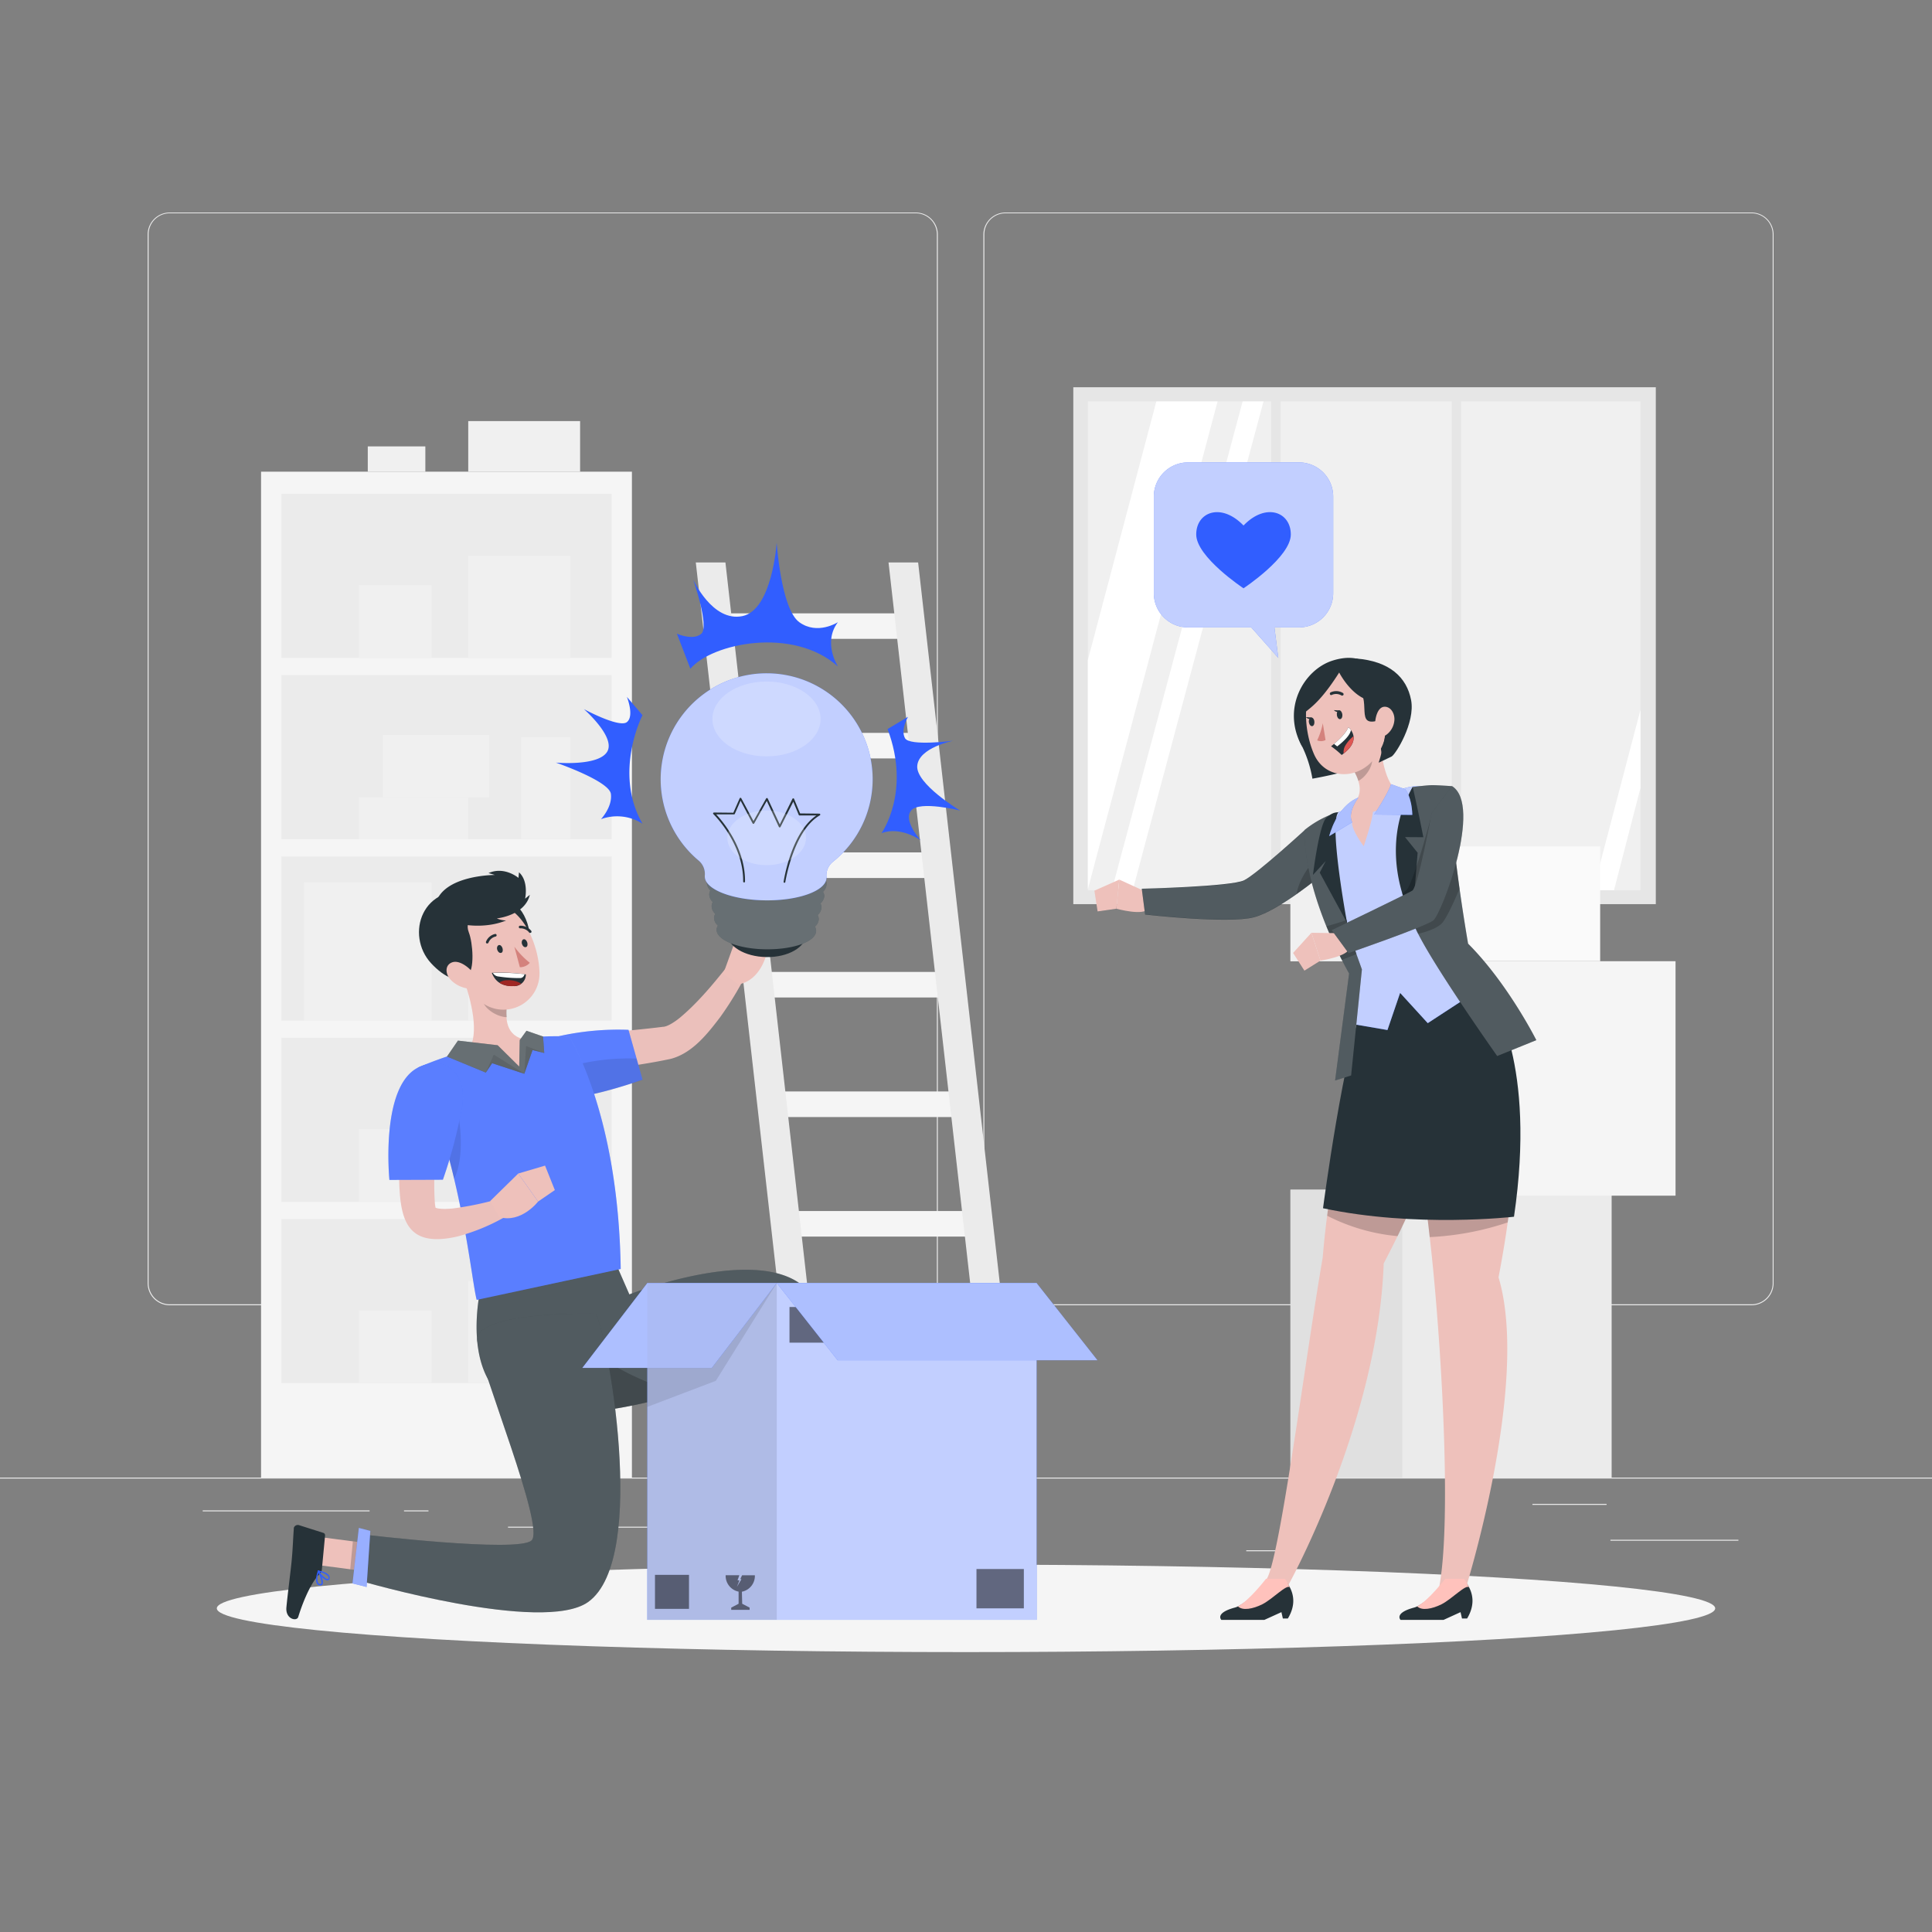 <svg xmlns="http://www.w3.org/2000/svg" viewBox="0 0 500 500"><rect x="0" y="0" width="500" height="500" fill="#808080" stroke="none"/><g id="freepik--background-complete--inject-40"><rect y="382.4" width="500" height="0.25" style="fill:#ebebeb"></rect><rect x="416.78" y="398.49" width="33.12" height="0.25" style="fill:#ebebeb"></rect><rect x="322.53" y="401.21" width="8.69" height="0.25" style="fill:#ebebeb"></rect><rect x="396.59" y="389.21" width="19.19" height="0.25" style="fill:#ebebeb"></rect><rect x="52.46" y="390.89" width="43.19" height="0.25" style="fill:#ebebeb"></rect><rect x="104.56" y="390.89" width="6.33" height="0.25" style="fill:#ebebeb"></rect><rect x="131.47" y="395.11" width="93.68" height="0.25" style="fill:#ebebeb"></rect><path d="M237,337.8H43.91a5.71,5.71,0,0,1-5.7-5.71V60.66A5.71,5.71,0,0,1,43.91,55H237a5.71,5.71,0,0,1,5.71,5.71V332.09A5.71,5.71,0,0,1,237,337.8ZM43.91,55.2a5.46,5.46,0,0,0-5.45,5.46V332.09a5.46,5.46,0,0,0,5.45,5.46H237a5.47,5.47,0,0,0,5.46-5.46V60.66A5.47,5.47,0,0,0,237,55.2Z" style="fill:#ebebeb"></path><path d="M453.31,337.8H260.21a5.72,5.72,0,0,1-5.71-5.71V60.66A5.72,5.72,0,0,1,260.21,55h193.1A5.71,5.71,0,0,1,459,60.66V332.09A5.71,5.71,0,0,1,453.31,337.8ZM260.21,55.2a5.47,5.47,0,0,0-5.46,5.46V332.09a5.47,5.47,0,0,0,5.46,5.46h193.1a5.47,5.47,0,0,0,5.46-5.46V60.66a5.47,5.47,0,0,0-5.46-5.46Z" style="fill:#ebebeb"></path><rect x="277.77" y="100.22" width="150.75" height="133.77" style="fill:#e6e6e6"></rect><rect x="281.54" y="103.89" width="143.01" height="126.51" style="fill:#f0f0f0"></rect><polygon points="315.11 103.89 281.54 230.12 281.54 170.8 299.26 103.89 315.11 103.89" style="fill:#fff"></polygon><polygon points="326.99 103.89 293.14 230.4 287.73 230.4 321.59 103.89 326.99 103.89" style="fill:#fff"></polygon><polygon points="424.55 183.71 424.55 203.93 417.7 230.4 412.3 230.4 424.55 183.71" style="fill:#fff"></polygon><rect x="329.01" y="101.61" width="2.41" height="131.61" style="fill:#e6e6e6"></rect><rect x="375.7" y="101.61" width="2.41" height="131.61" style="fill:#e6e6e6"></rect><rect x="67.57" y="122.07" width="95.98" height="260.37" transform="translate(231.11 504.51) rotate(180)" style="fill:#f5f5f5"></rect><rect x="72.82" y="127.79" width="85.47" height="42.47" transform="translate(231.11 298.05) rotate(180)" style="fill:#ebebeb"></rect><rect x="121.17" y="143.83" width="26.43" height="26.43" transform="translate(268.78 314.09) rotate(180)" style="fill:#f0f0f0"></rect><rect x="92.87" y="151.45" width="18.81" height="18.81" transform="translate(204.55 321.71) rotate(180)" style="fill:#f0f0f0"></rect><rect x="72.82" y="174.72" width="85.47" height="42.47" transform="translate(231.11 391.9) rotate(180)" style="fill:#ebebeb"></rect><rect x="134.88" y="190.76" width="12.72" height="26.43" transform="translate(282.48 407.94) rotate(180)" style="fill:#f0f0f0"></rect><rect x="92.87" y="206.35" width="28.3" height="10.83" transform="translate(214.04 423.54) rotate(180)" style="fill:#f0f0f0"></rect><rect x="99.07" y="190.19" width="27.48" height="16.16" transform="translate(225.62 396.55) rotate(180)" style="fill:#f0f0f0"></rect><rect x="72.82" y="221.64" width="85.47" height="42.47" transform="translate(231.11 485.76) rotate(180)" style="fill:#ebebeb"></rect><rect x="121.17" y="237.68" width="5.38" height="26.43" transform="translate(247.72 501.8) rotate(180)" style="fill:#f0f0f0"></rect><rect x="78.68" y="228.34" width="33" height="35.77" transform="translate(190.36 492.46) rotate(180)" style="fill:#f0f0f0"></rect><rect x="72.82" y="268.57" width="85.47" height="42.47" transform="translate(231.11 579.61) rotate(180)" style="fill:#ebebeb"></rect><rect x="121.17" y="284.61" width="26.43" height="26.43" transform="translate(268.78 595.65) rotate(180)" style="fill:#f0f0f0"></rect><rect x="92.87" y="292.23" width="18.81" height="18.81" transform="translate(204.55 603.27) rotate(180)" style="fill:#f0f0f0"></rect><rect x="72.82" y="315.5" width="85.47" height="42.47" transform="translate(231.11 673.46) rotate(180)" style="fill:#ebebeb"></rect><rect x="121.17" y="331.54" width="26.43" height="26.43" transform="translate(268.78 689.5) rotate(180)" style="fill:#f0f0f0"></rect><rect x="92.87" y="339.15" width="18.81" height="18.81" transform="translate(204.55 697.12) rotate(180)" style="fill:#f0f0f0"></rect><rect x="121.17" y="108.98" width="28.95" height="13.09" transform="translate(271.3 231.05) rotate(180)" style="fill:#f0f0f0"></rect><rect x="95.18" y="115.52" width="14.9" height="6.55" transform="translate(205.26 237.6) rotate(180)" style="fill:#f0f0f0"></rect><polygon points="186.61 165.34 235.56 165.34 234.81 158.73 185.86 158.73 186.61 165.34" style="fill:#f5f5f5"></polygon><polygon points="190.11 196.28 239.06 196.28 238.31 189.66 189.36 189.66 190.11 196.28" style="fill:#f5f5f5"></polygon><polygon points="193.62 227.22 242.57 227.22 241.82 220.6 192.87 220.6 193.62 227.22" style="fill:#f5f5f5"></polygon><polygon points="197.12 258.15 246.07 258.15 245.32 251.53 196.37 251.53 197.12 258.15" style="fill:#f5f5f5"></polygon><polygon points="200.63 289.09 249.58 289.09 248.83 282.47 199.88 282.47 200.63 289.09" style="fill:#f5f5f5"></polygon><polygon points="204.13 320.02 253.08 320.02 252.33 313.41 203.38 313.41 204.13 320.02" style="fill:#f5f5f5"></polygon><polygon points="207.64 350.96 256.59 350.96 255.84 344.35 206.89 344.35 207.64 350.96" style="fill:#f5f5f5"></polygon><polygon points="256.79 382.44 264.45 382.44 237.61 145.56 229.95 145.56 256.79 382.44" style="fill:#ebebeb"></polygon><polygon points="206.91 382.44 214.57 382.44 187.74 145.56 180.07 145.56 206.91 382.44" style="fill:#ebebeb"></polygon><rect x="333.97" y="307.9" width="83.12" height="74.54" style="fill:#ebebeb"></rect><rect x="333.97" y="307.9" width="28.93" height="74.54" style="fill:#e0e0e0"></rect><rect x="350.51" y="248.76" width="83.12" height="60.68" style="fill:#f5f5f5"></rect><rect x="350.51" y="248.76" width="28.93" height="60.68" style="fill:#ebebeb"></rect><rect x="333.97" y="219.05" width="80.15" height="29.7" style="fill:#fafafa"></rect><rect x="333.97" y="219.05" width="27.9" height="29.7" style="fill:#f0f0f0"></rect></g><g id="freepik--Shadow--inject-40"><ellipse id="freepik--path--inject-40" cx="250" cy="416.24" rx="193.89" ry="11.32" style="fill:#f5f5f5"></ellipse></g><g id="freepik--speech-bubble--inject-40"><path d="M307.45,119.67h28.73a8.85,8.85,0,0,1,8.85,8.85v25a8.85,8.85,0,0,1-8.85,8.85h-6.36l1,7.89-7-7.89H307.45a8.84,8.84,0,0,1-8.84-8.85v-25A8.84,8.84,0,0,1,307.45,119.67Z" style="fill:#315EFF"></path><path d="M307.45,119.67h28.73a8.85,8.85,0,0,1,8.85,8.85v25a8.85,8.85,0,0,1-8.85,8.85h-6.36l1,7.89-7-7.89H307.45a8.84,8.84,0,0,1-8.84-8.85v-25A8.84,8.84,0,0,1,307.45,119.67Z" style="fill:#fff;opacity:0.7"></path><path d="M321.82,136c-5.77-6-12.24-3.52-12.24,2.32s12.24,13.93,12.24,13.93,12.24-8.08,12.24-13.93S327.59,130,321.82,136Z" style="fill:#315EFF"></path></g><g id="freepik--character-2--inject-40"><path d="M296.83,230.92l-7.16-3.28-.75,7.53s7.21,2,8.27-.08Z" style="fill:#eec1bb"></path><polygon points="283.23 230.5 284.06 235.87 288.92 235.17 289.67 227.64 283.23 230.5" style="fill:#eec1bb"></polygon><path d="M337.67,214.82s-12.39,11.36-15.7,13S295.49,230,295.49,230l.86,6.68s21.48,2.46,28.15.71c6.52-1.71,17.4-10.82,17.4-10.82Z" style="fill:#263238"></path><path d="M341.9,226.52l-.7.58c-1,.83-3.14,2.49-5.64,4.25-3.51,2.48-7.83,5.14-11.05,6-6.69,1.75-28.16-.71-28.16-.71l-.86-6.68s23.13-.37,26.48-2.09,15.69-13,15.69-13l2.72,7.49.93,2.56Z" style="fill:#fff;opacity:0.2"></path><path d="M341.31,224.88a11.8,11.8,0,0,1-.11,2.22c-1,.83-3.14,2.49-5.64,4.25.62-4,3.79-7.88,4.82-9,.2-.23.32-.35.32-.35A8.59,8.59,0,0,1,341.31,224.88Z" style="opacity:0.2"></path><path d="M381.11,259.38s-.45,7.76-4.24,21.36a215.84,215.84,0,0,1-8.64,24.71c-1.89,4.55-4.06,9.38-6.55,14.46-1.12,2.31-2.32,4.66-3.58,7.07-1.45,41.16-24.55,83-24.55,83-1.28.66-5.75-.06-5.72-1.36,3.42-5.43,10.15-58.17,14.49-83.19.27-3.4.66-7,1.14-10.81,1.27-10.1,3.15-21.08,5-30.74,2.87-15.22,5.6-27.15,5.6-27.15l7.61.74Z" style="fill:#eec1bb"></path><path d="M390.19,316.36h0q-.92,6.64-2.37,14.21c8.25,27.53-8.72,81.26-8.72,81.26-2.87.57-5.41.2-6.7-.77,3.2-16.19.9-58.28-1.59-83.43-.22-2.28-.5-4.79-.8-7.47-.51-4.54-1.12-9.54-1.77-14.71-1.1-8.65-2.33-17.75-3.44-25.82-1.36-9.75-2.54-18-3.15-22.15-.25-1.82-.4-2.85-.4-2.85l23.82,2.58s6.06,6.79,7,28A173.45,173.45,0,0,1,390.19,316.36Z" style="fill:#eec1bb"></path><path d="M390.19,316.36h0a73.86,73.86,0,0,1-20.18,3.8c-.51-4.54-1.12-9.54-1.77-14.71-1.89,4.55-4.06,9.38-6.55,14.46a49.83,49.83,0,0,1-18.22-5.28c1.27-10.1,3.15-21.08,5-30.74a29.82,29.82,0,0,1,8.1-3.27,36,36,0,0,1,8.26-1,63.14,63.14,0,0,1,12.08,1.11A76.15,76.15,0,0,1,392,285.21,173.45,173.45,0,0,1,390.19,316.36Z" style="opacity:0.2"></path><path d="M379.69,418.86h-1.33l-.37-1.64-4.39,2H362.46s-1.77-1.78,3.54-3.19a4.42,4.42,0,0,0,.75-.29c2.82-1.33,6.85-5.81,6.85-5.81h6.11a8.61,8.61,0,0,1,.5.89C380.88,412.14,382,415,379.69,418.86Z" style="fill:#263238"></path><path d="M380.21,410.8h0c-.81-.9-4.48,3.05-7.17,4.4-2.4,1.19-5.1,1.72-6.29.51,2.82-1.33,7.27-7.12,7.27-7.12h4.91S379.92,410.22,380.21,410.8Z" style="fill:#ffc2bc"></path><path d="M333.3,418.86H332l-.37-1.64-4.4,2H316.08s-1.77-1.78,3.53-3.19a4.42,4.42,0,0,0,.75-.29c2.83-1.33,6.85-5.81,6.85-5.81h6.11a6.76,6.76,0,0,1,.5.89C334.49,412.14,335.64,415,333.3,418.86Z" style="fill:#263238"></path><path d="M333.82,410.8h0c-.8-.9-4.47,3.05-7.16,4.4-2.4,1.19-5.1,1.72-6.3.51,2.83-1.33,7.28-7.12,7.28-7.12h4.91S333.54,410.22,333.82,410.8Z" style="fill:#ffc2bc"></path><path d="M353.6,254.63h31.63l.86,4.08s11.62,16.08,5.73,56.18c0,0-25.45,2.94-49.42-2.2,0,0,5.38-41.2,11-54.65Z" style="fill:#263238"></path><path d="M365.36,249.79a.61.61,0,0,1-.61.62.62.62,0,0,1,0-1.24A.61.61,0,0,1,365.36,249.79Z" style="fill:#fff;isolation:isolate;opacity:0.6"></path><path d="M337.11,193.42a31.21,31.21,0,0,1,2.54,8.1s17-2.86,20.05-7.13-.87-22.76-10.24-21.71S331.57,183,337.11,193.42Z" style="fill:#263238"></path><path d="M362.7,204.22s-14.25,13.65-15.2,5.56c0,0-6.24,1.9-9.54,5.68,0,0,.75,10.93,11.76,37.48l-1.59,11.75,10.94,1.88,3.28-9.61,7.15,7.83,16.65-10.87-6.7-9.07s-5.58-24-3.66-36.31C375.79,208.54,372.51,201,362.7,204.22Z" style="fill:#315EFF"></path><path d="M362.7,204.22s-14.25,13.65-15.2,5.56c0,0-6.24,1.9-9.54,5.68,0,0,1.22,11.67,11.76,37.48l-1.59,11.75,10.94,1.88,3.28-9.61,7.15,7.83,16.65-10.87-6.7-9.07s-5.58-24-3.66-36.31C375.79,208.54,372.51,201,362.7,204.22Z" style="fill:#fff;opacity:0.7"></path><path d="M357.08,190c.19,4.68,1.24,13,4.94,15,0,0,4.79,1.86-6.69,5.09-.25,2.67-2.4,8.91-2.4,8.91s-3.24-4.25-3-6.23c-7.52,1.67-1.31-3.56-1.31-3.56,4.53-2.69,3.55-6.3,1.91-9.46Z" style="fill:#eec1bb"></path><path d="M354.42,194l-3.87,5.77a14,14,0,0,1,1,2.31c1.77-.85,3.81-3.7,3.54-5.73A6.81,6.81,0,0,0,354.42,194Z" style="opacity:0.2"></path><path d="M358.05,180.21c.87,7.37,1.4,10.46-1.52,15-4.4,6.9-13.44,6.82-16.45,0-2.71-6.16-3.69-17.17,2.76-21.72A9.51,9.51,0,0,1,358.05,180.21Z" style="fill:#eec1bb"></path><path d="M350.49,177.06c5.39,3.75-.71,11.93,7.08,9.12s1.08-12.94-4.4-14S350.49,177.06,350.49,177.06Z" style="fill:#263238"></path><path d="M347.39,184.83c.1.62-.13,1.19-.52,1.28s-.78-.34-.88-1,.13-1.19.52-1.28S347.29,184.22,347.39,184.83Z" style="fill:#263238"></path><path d="M340.15,186.64c.1.62-.13,1.19-.51,1.28s-.78-.33-.89-.95.14-1.19.52-1.28S340.05,186,340.15,186.64Z" style="fill:#263238"></path><path d="M339.45,185.69l-1.49-.1S338.88,186.58,339.45,185.69Z" style="fill:#263238"></path><path d="M342.34,187.18a18.46,18.46,0,0,1-1.46,4.42,2.5,2.5,0,0,0,2.17-.08Z" style="fill:#d4827d"></path><path d="M347.46,180a.32.32,0,0,1-.27,0,2.67,2.67,0,0,0-2.53-.15.33.33,0,0,1-.46-.16.39.39,0,0,1,.16-.5,3.37,3.37,0,0,1,3.2.16.39.39,0,0,1,.11.51A.43.43,0,0,1,347.46,180Z" style="fill:#263238"></path><path d="M337.49,183.76a.3.3,0,0,1-.26,0,.35.35,0,0,1-.16-.48A3.83,3.83,0,0,1,339.6,181a.34.34,0,0,1,.39.3.39.39,0,0,1-.3.43,3,3,0,0,0-2,1.79A.34.34,0,0,1,337.49,183.76Z" style="fill:#263238"></path><path d="M346.69,183.87l-1.49-.09S346.11,184.76,346.69,183.87Z" style="fill:#263238"></path><path d="M346.58,174.05s3.94,7.77,9.82,7.43-1.62-8.75-1.62-8.75-2.54-4.08-9.9-1.77-13.5,12.45-7.77,22.46a12.46,12.46,0,0,1-.79-6.8C337.07,183.28,339.51,185.19,346.58,174.05Z" style="fill:#263238"></path><path d="M350.89,170.42c8.75.67,13.18,4.88,14.3,10.75s-4,14.05-5.05,14.62l-3.34,1.59s3-9.17,1.2-11.38-2.95-2.13-2.95-2.13Z" style="fill:#263238"></path><path d="M360.83,186.71a5.12,5.12,0,0,1-2.14,3.52c-1.49.94-2.77-.7-2.82-2.72,0-1.82.69-4.51,2.4-4.6S361.13,184.82,360.83,186.71Z" style="fill:#eec1bb"></path><path d="M344.48,193.13a23.7,23.7,0,0,1,2.75,2.26c.17-.12.33-.24.5-.38,2.25-1.73,2.72-3.28,2.56-4.47a3.66,3.66,0,0,0-.67-1.6,3.59,3.59,0,0,0-.67-.73c-.64,1.63-2.61,3.41-3.71,4.31C344.79,192.91,344.48,193.13,344.48,193.13Z" style="fill:#263238"></path><path d="M345.24,192.52l.83.65c2.11-1.64,3.38-3.08,3.55-4.23a3.59,3.59,0,0,0-.67-.73C348.31,189.84,346.34,191.62,345.24,192.52Z" style="fill:#fff"></path><path d="M347.73,195c2.25-1.73,2.72-3.28,2.56-4.47a9.12,9.12,0,0,0-2.12,2.42A3.39,3.39,0,0,0,347.73,195Z" style="fill:#de5753"></path><path d="M397.6,269.19l-10.13,4.11S371.75,251.08,367,241.62c-.33-.64-.6-1.22-.81-1.73a25.13,25.13,0,0,1-.86-2.51h0a54,54,0,0,1-1.38-7c-1.29-9.64-1-22,1.65-26.7,0,0,3.61-.46,4.95-.48s5.23.26,5.23.26c-.4,2.54-.22,7,.23,12.06.42,4.65,1.07,9.82,1.72,14.48,1.1,7.84,2.21,14.22,2.21,14.22C390.23,254.51,397.6,269.19,397.6,269.19Z" style="fill:#263238"></path><path d="M397.6,269.19l-10.13,4.11S371.75,251.08,367,241.62c-.33-.64-.6-1.22-.81-1.73a25.13,25.13,0,0,1-.86-2.51h0a54,54,0,0,1-1.38-7c-1.29-9.64-1-22,1.65-26.7,0,0,3.61-.46,4.95-.48s5.23.26,5.23.26c-.4,2.54-.22,7,.23,12.06.42,4.65,1.07,9.82,1.72,14.48,1.1,7.84,2.21,14.22,2.21,14.22C390.23,254.51,397.6,269.19,397.6,269.19Z" style="fill:#fff;opacity:0.2"></path><path d="M363.62,216.64l3.26,4.05-.29,3.64-1.08,13.38-.18-.33h0a35.77,35.77,0,0,1-2.46-6.29c-1.92-6.51-3.24-17,2.73-27.42,0,0,1,4.1,2.76,13Z" style="fill:#263238"></path><path d="M377.73,230c-1.58,3.73-3.49,7.86-4.62,9-1.42,1.38-4.28,2.25-6.11,2.68-.33-.64-.6-1.22-.81-1.73a25.13,25.13,0,0,1-.86-2.51h0a35.77,35.77,0,0,1-2.46-6.29l1-.69,0,0c.65-.5,1.63-3,2.64-6C368.37,219,370.2,212,370.2,212A9.91,9.91,0,0,1,376,215.5C376.43,220.15,377.08,225.32,377.73,230Z" style="opacity:0.2"></path><path d="M352.46,250.89l-2.79,27.44-4.15,1.3,3.63-27.7s-.76-1.3-1.89-3.52-2.54-5.16-4-8.7c-2.88-7.1-5.72-16.31-5.67-24.88a26.31,26.31,0,0,1,6.5-3.87l0,0c.44-.18.9-.34,1.36-.49,0,0-2,8.87,3,27.67.06.23.12.48.19.72l0,.1c.68,2.48,1.47,5.13,2.41,8Q351.73,248.83,352.46,250.89Z" style="fill:#263238"></path><path d="M352.46,250.89l-2.79,27.44-4.15,1.3,3.63-27.7s-.76-1.3-1.89-3.52-2.54-5.16-4-8.7c-2.88-7.1-5.72-16.31-5.67-24.88a26.31,26.31,0,0,1,6.5-3.87l0,0c.44-.18.9-.34,1.36-.49,0,0-2,8.87,3,27.67.06.23.12.48.19.72l0,.1c.68,2.48,1.47,5.13,2.41,8Q351.73,248.83,352.46,250.89Z" style="fill:#fff;opacity:0.2"></path><path d="M348.67,238.94l-.41-.75-6.71-12.35,1.54-3-3.3,3.59s1.63-13.29,3.55-14.87a7.74,7.74,0,0,1,.77-.56l0,0a3.4,3.4,0,0,1,2.27-.77c-2.3,2.4,1.31,23.44,2.12,27.93.06.35.11.6.13.74Z" style="fill:#263238"></path><path d="M351.08,246.9c-1,.43-2.49,1-3.82,1.51-1.1-2.15-2.54-5.16-4-8.7,1.26-.33,3-.83,5-1.52l.2-.07.06,0c.06.35.11.6.13.74l0,.1C349.35,241.42,350.14,244.07,351.08,246.9Z" style="opacity:0.2"></path><path d="M351.56,206.4s-2.94,3.8-1.62,6.4L344,216.39S345.78,208.72,351.56,206.4Z" style="fill:#315EFF"></path><path d="M365.51,210.9l-9.87-.1s3.54-5.31,4.37-7.85l3.66,1.3h0C363.8,204.4,365.36,206.3,365.51,210.9Z" style="fill:#315EFF"></path><path d="M351.56,206.4s-2.94,3.8-1.62,6.4L344,216.39S345.78,208.72,351.56,206.4Z" style="fill:#fff;opacity:0.6"></path><path d="M365.51,210.9l-9.87-.1s3.54-5.31,4.37-7.85l3.66,1.3h0C363.8,204.4,365.36,206.3,365.51,210.9Z" style="fill:#fff;opacity:0.6"></path><path d="M347.27,241.52l-7.87-.12,2.34,7.2s7.4-1.07,7.53-3.41Z" style="fill:#eec1bb"></path><polygon points="334.65 246.62 337.58 251.2 341.74 248.6 339.39 241.4 334.65 246.62" style="fill:#eec1bb"></polygon><path d="M375.78,203.44c8,5-2.71,33.19-4.85,34.79S349,246.67,349,246.67l-4.36-5.95s19.4-9.33,20.86-10.22,5-20.05,5-20.05Z" style="fill:#263238"></path><path d="M375.78,203.44c8,5-2.71,33.19-4.85,34.79S349,246.67,349,246.67l-4.36-5.95s19.4-9.33,20.86-10.22,5-20.05,5-20.05Z" style="fill:#fff;opacity:0.2"></path></g><g id="freepik--character-1--inject-40"><polygon points="171.61 412.61 179.49 414.27 187.91 400.43 180.03 398.76 171.61 412.61" style="fill:#eec1bb"></polygon><path d="M181.08,410.94h-8.82a.63.63,0,0,0-.62.5l-1.43,6.46a1.07,1.07,0,0,0,.82,1.27l.24,0c2.85-.05,4.93-.23,8.52-.23,2.21,0,8.87.23,11.91.23s3.45-3,2.2-3.28c-5.6-1.22-9.81-2.91-11.6-4.52A1.72,1.72,0,0,0,181.08,410.94Z" style="fill:#263238"></path><path d="M181.58,411.94a.16.16,0,0,1-.13-.14.16.16,0,0,1,.08-.17c.26-.17,2.61-1.61,3.41-1.19a.52.52,0,0,1,.3.48,1,1,0,0,1-.36.92,2.17,2.17,0,0,1-1.4.37A8.71,8.71,0,0,1,181.58,411.94Zm.5-.24a3.52,3.52,0,0,0,2.59-.13.71.71,0,0,0,.23-.62c0-.13-.07-.2-.11-.2a.45.45,0,0,0-.23,0A7.21,7.21,0,0,0,182.08,411.7Z" style="fill:#315EFF"></path><path d="M181.53,412a.18.18,0,0,1-.08-.16c0-.1.19-2.19,1-2.87a.88.88,0,0,1,.73-.22.57.57,0,0,1,.55.45c.15.77-1.3,2.37-2,2.77h-.08A.17.17,0,0,1,181.53,412Zm1.17-2.83a4.13,4.13,0,0,0-.86,2.28c.75-.57,1.67-1.78,1.58-2.25,0,0,0-.17-.25-.17h-.08A.58.58,0,0,0,182.7,409.15Z" style="fill:#315EFF"></path><polygon points="180.03 398.76 187.91 400.43 183.56 407.57 175.68 405.9 180.03 398.76" style="isolation:isolate;opacity:0.2"></polygon><path d="M145.56,365.71c.43,0,5.22,0,5.67-.08a128.93,128.93,0,0,0,25.45-5.23c7.43-2.24,12.57-4.32,12.57-4.32C191,365.93,175,403.71,175,403.71l13.05.81s36.49-53.83,20.94-70.61c-11.61-12.52-46.11,1.08-46.11,1.08l-3.23-7.38-34.88,4S115.2,367.33,145.56,365.71Z" style="fill:#263238"></path><path d="M145.56,365.71c.43,0,5.22,0,5.67-.08a128.93,128.93,0,0,0,25.45-5.23c7.43-2.24,12.57-4.32,12.57-4.32C191,365.93,175,403.71,175,403.71l13.05.81s36.49-53.83,20.94-70.61c-11.61-12.52-46.11,1.08-46.11,1.08l-3.23-7.38-34.88,4S115.2,367.33,145.56,365.71Z" style="fill:#fff;isolation:isolate;opacity:0.2"></path><polygon points="187.4 406.06 174.39 403.98 175.64 400.44 189.79 403.39 187.4 406.06" style="fill:#315EFF"></polygon><path d="M149.92,365.71l1.31-.08a128.93,128.93,0,0,0,25.45-5.23C164.05,358.08,152,349,152,349Z" style="isolation:isolate;opacity:0.2"></path><polygon points="83.24 397.85 82.56 405.07 99.25 407.25 99.93 400.01 83.24 397.85" style="fill:#eec1bb"></polygon><path d="M83.3,406.16l.83-8.79a.65.65,0,0,0-.44-.66l-6.3-2a1.08,1.08,0,0,0-1.35.7,2.23,2.23,0,0,0,0,.23c-.22,2.85-.24,4.94-.58,8.5-.21,2.2-1.06,8.81-1.34,11.85s2.67,3.71,3.06,2.49C78.88,413,81,409,82.73,407.33A1.79,1.79,0,0,0,83.3,406.16Z" style="fill:#263238"></path><path d="M82.25,406.56a.18.18,0,0,1,.16-.12.18.18,0,0,1,.16.1c.14.27,1.36,2.75.87,3.51a.55.55,0,0,1-.51.25,1.05,1.05,0,0,1-.89-.45,2.19,2.19,0,0,1-.23-1.42A9.09,9.09,0,0,1,82.25,406.56Zm.2.52a3.49,3.49,0,0,0-.12,2.58.7.7,0,0,0,.6.29c.13,0,.2,0,.21-.09a.52.52,0,0,0,.07-.22A7.21,7.21,0,0,0,82.45,407.08Z" style="fill:#315EFF"></path><path d="M82.22,406.51a.17.17,0,0,1,.16-.07c.1,0,2.17.39,2.77,1.29a1,1,0,0,1,.15.75.56.56,0,0,1-.5.51c-.78.07-2.23-1.52-2.57-2.3v-.09A.15.15,0,0,1,82.22,406.51Zm2.71,1.42a4.15,4.15,0,0,0-2.19-1.07c.49.8,1.61,1.83,2.09,1.79,0,0,.18,0,.2-.24v-.08A.64.64,0,0,0,84.93,407.93Z" style="fill:#315EFF"></path><polygon points="99.92 400.01 99.24 407.25 90.64 406.12 91.32 398.88 99.92 400.01" style="isolation:isolate;opacity:0.2"></polygon><path d="M154.19,340c2.65,3.93,13.94,63.3-2,74.61-11.72,8.31-58.81-5.46-58.81-5.46l.82-12s39.64,4.75,43.34,1.54-13.09-43.81-14-51.67S154.19,340,154.19,340Z" style="fill:#263238"></path><polygon points="187.4 406.06 174.39 403.98 175.64 400.44 189.79 403.39 187.4 406.06" style="fill:#fff;opacity:0.5"></polygon><path d="M154.19,340c2.65,3.93,13.94,63.3-2,74.61-11.72,8.31-58.81-5.46-58.81-5.46l.82-12s39.64,4.75,43.34,1.54-13.09-43.81-14-51.67S154.19,340,154.19,340Z" style="fill:#fff;isolation:isolate;opacity:0.2"></path><polygon points="95.84 396.2 94.87 410.71 91.23 409.79 92.87 395.42 95.84 396.2" style="fill:#315EFF"></polygon><polygon points="95.84 396.2 94.87 410.71 91.23 409.79 92.87 395.42 95.84 396.2" style="fill:#fff;opacity:0.5"></polygon><path d="M142.44,268.8c4.86-.56,9.76-1,14.63-1.52s9.78-.94,14.48-1.54c1,0,2.74-1,4.41-2.36,5.33-4.45,9.83-10.2,14.19-15.72l4,2.39a84.71,84.71,0,0,1-7.75,13.16c-3.28,4.31-7.22,9.37-12.84,10.83-5.16,1.1-10.25,1.84-15.43,2.52-4.92.66-9.83,1.23-14.78,1.65l-.93-9.41Z" style="fill:#ebc0bb"></path><path d="M139.59,283.41c5.76,3.63,26.69-4,26.69-4l-3.63-12.89a70.64,70.64,0,0,0-18.11,1.67C135.54,270.5,133.18,279.37,139.59,283.41Z" style="fill:#315EFF"></path><path d="M139.59,283.41c5.76,3.63,26.69-4,26.69-4l-3.63-12.89a70.64,70.64,0,0,0-18.11,1.67C135.54,270.5,133.18,279.37,139.59,283.41Z" style="fill:#fff;opacity:0.2"></path><path d="M140.32,283.79c-.67-3,1.11-5.83,6.94-7.73a56.34,56.34,0,0,1,17.48-2.1l1.54,5.49S146.88,286.57,140.32,283.79Z" style="opacity:0.1"></path><path d="M187.19,252l3.45-9.57,7.77,4.32s-1.47,7-7.31,8Z" style="fill:#eec1bb"></path><polygon points="196 237.56 201.03 242.17 198.41 246.74 190.64 242.42 196 237.56" style="fill:#eec1bb"></polygon><path d="M147.27,268.26s12.75,19.28,13.37,60.15l-37.27,8c-1.49-5.67-3.9-34.35-15.21-60.12A98.55,98.55,0,0,1,120.3,272a140.92,140.92,0,0,1,15.84-3.41A71.9,71.9,0,0,1,147.27,268.26Z" style="fill:#315EFF"></path><path d="M160.64,328.41l-37.27,8c-.93-3.55-2.23-16.12-5.84-31.36-1-4.06-2.09-8.33-3.43-12.65a154.13,154.13,0,0,0-5.94-16.11A98.78,98.78,0,0,1,120.29,272a139.35,139.35,0,0,1,15.85-3.41,72,72,0,0,1,11.14-.37S160,287.54,160.64,328.41Z" style="fill:#fff;opacity:0.2"></path><path d="M120,253.44c1.81,5,4.27,14.29,1.2,18.28,5.26,1.34,9,2.2,13.81,5.32,1-3.39,2.21-7.79,2.21-7.79-6-.48-6.47-4.77-6.09-8.93Z" style="fill:#eec1bb"></path><path d="M124.58,256.25l6.58,4.07a16.81,16.81,0,0,0,0,2.92c-2.24,0-5.63-1.93-6.22-4.19A8,8,0,0,1,124.58,256.25Z" style="opacity:0.2"></path><polygon points="115.67 273.44 118.51 269.31 128.79 270.51 134.37 276.03 134.51 269.18 136.25 266.76 140.54 268.25 140.85 272.51 137.82 271.76 135.69 277.89 127.36 275.16 125.72 277.59 115.67 273.44" style="fill:#263238"></polygon><polygon points="115.67 273.44 118.51 269.31 128.79 270.51 134.37 276.03 134.51 269.18 136.25 266.76 140.54 268.25 140.85 272.51 137.82 271.76 135.69 277.89 127.36 275.16 125.72 277.59 115.67 273.44" style="fill:#fff;opacity:0.3"></polygon><polygon points="135.69 277.89 136.15 270.71 140.85 272.51 137.82 271.76 135.69 277.89" style="opacity:0.1"></polygon><polygon points="135.69 277.89 127.79 272.93 125.72 277.59 127.36 275.16 135.69 277.89" style="opacity:0.1"></polygon><path d="M117.53,305.06c-1-4.06-2.09-8.33-3.43-12.65a7.92,7.92,0,0,1,4.64-3.18S120.5,299.11,117.53,305.06Z" style="opacity:0.1"></path><path d="M114.1,284.16c-.83,9-2.22,18.45-1.53,27.49.06.41.14.88.19,1.1a1.13,1.13,0,0,0-.29-.3c-.12-.08-.16,0,0,0,1,.55,3.23.44,4.67.31a81.78,81.78,0,0,0,12.62-2.67l1.92,4.27A51.58,51.58,0,0,1,118.4,320c-13.64,3.13-15-4.81-15.12-16.2A149.06,149.06,0,0,1,104.73,283l9.37,1.21Z" style="fill:#ebc0bb"></path><path d="M108.16,276.3c-9.8,5-7.38,29.06-7.38,29.06l13.84-.05a124.39,124.39,0,0,0,5-19C121,277.15,114.67,273,108.16,276.3Z" style="fill:#315EFF"></path><path d="M108.16,276.3c-9.8,5-7.38,29.06-7.38,29.06l13.84-.05a124.39,124.39,0,0,0,5-19C121,277.15,114.67,273,108.16,276.3Z" style="fill:#fff;opacity:0.2"></path><path d="M126.86,310.83l7.26-7.12,5.13,7.26s-4.37,5.69-10.06,4Z" style="fill:#eec1bb"></path><polygon points="141.06 301.66 143.59 307.99 139.25 310.97 134.12 303.71 141.06 301.66" style="fill:#eec1bb"></polygon><path d="M132.52,233.72c3.71,1.21,6.79,10.94,2.53,13.58S125.49,231.44,132.52,233.72Z" style="fill:#263238"></path><path d="M117.6,246.28c2.29,6.8,3.28,10.89,7.75,13.61a9.33,9.33,0,0,0,14.26-8.34c-.18-6.55-3.9-16.57-11.45-17.73A9.44,9.44,0,0,0,117.6,246.28Z" style="fill:#eec1bb"></path><path d="M124.24,237l-1.13-6c-14-2.85-18.31,11-11.52,18.31,3.56,3.83,7.25,5.28,9.35,3.13,2-1.27,1.42-8.5.41-11.08C119.83,237.43,124.24,237,124.24,237Z" style="fill:#263238"></path><path d="M116.8,253.73a7.66,7.66,0,0,0,4.72,2.14c2.24.13,2.5-2,1.17-3.8-1.2-1.66-3.82-3.73-5.72-3S115.18,252.18,116.8,253.73Z" style="fill:#eec1bb"></path><path d="M128.67,245.75c.15.56.58.95,1,.86s.54-.61.39-1.17-.57-.95-.94-.86S128.52,245.19,128.67,245.75Z" style="fill:#263238"></path><path d="M135.07,244.26c.16.56.58.94,1,.86s.55-.62.39-1.18-.57-.94-.94-.86S134.92,243.69,135.07,244.26Z" style="fill:#263238"></path><path d="M133.11,245a21.81,21.81,0,0,0,4,4.17,3.29,3.29,0,0,1-2.57,1.14Z" style="fill:#d4827d"></path><path d="M126.14,244.16a.32.32,0,0,1-.17,0,.35.35,0,0,1-.19-.45,3.29,3.29,0,0,1,2.35-2,.33.33,0,0,1,.39.28.33.33,0,0,1-.28.39,2.62,2.62,0,0,0-1.83,1.59A.32.32,0,0,1,126.14,244.16Z" style="fill:#263238"></path><path d="M137.24,241.43a.34.34,0,0,1-.3-.12,2.87,2.87,0,0,0-2.29-1.06.34.34,0,0,1-.38-.3.35.35,0,0,1,.31-.38h0a3.58,3.58,0,0,1,2.88,1.3.35.35,0,0,1,0,.48A.33.33,0,0,1,137.24,241.43Z" style="fill:#263238"></path><path d="M112.7,234.07c-1,4.35,10.44,7.37,18.28,4.15a6.34,6.34,0,0,1-2.4-.54s7.24-.69,8.54-6.1l-1.22,1s1-4.48-1.58-6.83l-.14,1.45s-3.59-3.08-7.75-1.25l1.64.49S114.52,226.41,112.7,234.07Z" style="fill:#263238"></path><path d="M136.09,252.17a46,46,0,0,0-8.82-.4c.79,1.94,2.24,3.51,5.56,3.43A3,3,0,0,0,136.09,252.17Z" style="fill:#263238"></path><path d="M131.27,253.69a6.05,6.05,0,0,1,3.63.89,3.49,3.49,0,0,1-2.07.62,6,6,0,0,1-3.62-.89A3.45,3.45,0,0,1,131.27,253.69Z" style="fill:#a02724"></path><path d="M135.79,252.12c-.18.42-.35.84-1,1a33.69,33.69,0,0,1-5.75-.4,1.85,1.85,0,0,1-1.49-.93A52.66,52.66,0,0,1,135.79,252.12Z" style="fill:#fff"></path></g><g id="freepik--light-bulb--inject-40"><path d="M208.6,241.78c0,3.33-4.63,6-10.26,5.91s-10.15-2.81-10.11-6.14,4.63-6,10.25-5.9S208.64,238.46,208.6,241.78Z" style="fill:#263238"></path><path d="M213,230.8a3,3,0,0,0,.93-2c0-3.26-6.87-6-15.43-6.08s-15.53,2.47-15.57,5.73a3,3,0,0,0,.89,2,2.4,2.4,0,0,0-.27,1,2.83,2.83,0,0,0,.91,2,2.28,2.28,0,0,0-.29,1.06,2.77,2.77,0,0,0,.94,2,2.12,2.12,0,0,0-.32,1.08,2.72,2.72,0,0,0,1,1.94,2.11,2.11,0,0,0-.34,1.09c0,2.71,5.71,5,12.83,5.06s12.91-2,12.94-4.77a2.08,2.08,0,0,0-.32-1.1,2.7,2.7,0,0,0,1-1.92,2.24,2.24,0,0,0-.29-1.08,2.83,2.83,0,0,0,1-1.94,2.33,2.33,0,0,0-.27-1.07,2.86,2.86,0,0,0,1-1.95A2.44,2.44,0,0,0,213,230.8Z" style="fill:#263238"></path><path d="M213,230.8a3,3,0,0,0,.93-2c0-3.26-6.87-6-15.43-6.08s-15.53,2.47-15.57,5.73a3,3,0,0,0,.89,2,2.4,2.4,0,0,0-.27,1,2.83,2.83,0,0,0,.91,2,2.28,2.28,0,0,0-.29,1.06,2.77,2.77,0,0,0,.94,2,2.12,2.12,0,0,0-.32,1.08,2.72,2.72,0,0,0,1,1.94,2.11,2.11,0,0,0-.34,1.09c0,2.71,5.71,5,12.83,5.06s12.91-2,12.94-4.77a2.08,2.08,0,0,0-.32-1.1,2.7,2.7,0,0,0,1-1.92,2.24,2.24,0,0,0-.29-1.08,2.83,2.83,0,0,0,1-1.94,2.33,2.33,0,0,0-.27-1.07,2.86,2.86,0,0,0,1-1.95A2.44,2.44,0,0,0,213,230.8Z" style="fill:#fff;opacity:0.3"></path><path d="M225.84,202a27.43,27.43,0,1,0-45.06,20.69,4.51,4.51,0,0,1,1.62,3.92,1.5,1.5,0,0,0,0,.22c0,3.31,7,6.08,15.68,6.18s15.77-2.51,15.81-5.83c0-.07,0-.14,0-.21A4.55,4.55,0,0,1,215.6,223,27.35,27.35,0,0,0,225.84,202Z" style="fill:#315EFF"></path><path d="M225.84,202a27.43,27.43,0,1,0-45.06,20.69,4.51,4.51,0,0,1,1.62,3.92,1.5,1.5,0,0,0,0,.22c0,3.31,7,6.08,15.68,6.18s15.77-2.51,15.81-5.83c0-.07,0-.14,0-.21A4.55,4.55,0,0,1,215.6,223,27.35,27.35,0,0,0,225.84,202Z" style="fill:#fff;opacity:0.7"></path><path d="M203,228.47h0a.25.25,0,0,1-.2-.28c.08-.53,2-12.73,8.47-17.15l-4.34,0a.23.23,0,0,1-.22-.15l-1.41-3.41L202,214a.25.25,0,0,1-.22.14.23.23,0,0,1-.21-.14l-3.13-6.73-3.25,5.82c-.05.08-.14.14-.21.12a.24.24,0,0,1-.21-.12l-3.11-5.88-1.49,3.41a.22.22,0,0,1-.23.14l-4.59,0c1.63,1.74,7.56,8.69,7.46,17.37,0,.14-.11.27-.24.24a.24.24,0,0,1-.24-.24c.11-9.8-7.63-17.37-7.71-17.44a.23.23,0,0,1-.06-.26.26.26,0,0,1,.23-.15l5,.05,1.63-3.71a.25.25,0,0,1,.21-.15.25.25,0,0,1,.22.13L195,212.5l3.27-5.85a.26.26,0,0,1,.22-.12.22.22,0,0,1,.2.14l3.12,6.7,3.27-6.63a.23.23,0,0,1,.22-.13.23.23,0,0,1,.21.15l1.55,3.75,5,.06a.24.24,0,0,1,.12.44c-6.81,3.88-8.91,17.12-8.94,17.25A.24.24,0,0,1,203,228.47Z" style="fill:#263238"></path><path d="M212.37,186.07c0,5.34-6.25,9.68-14,9.68s-14-4.34-14-9.68,6.25-9.69,14-9.69S212.37,180.72,212.37,186.07Z" style="fill:#fff;opacity:0.2"></path><path d="M208.6,216.83c0,3.9-4.56,7.07-10.19,7.07s-10.18-3.17-10.18-7.07,4.56-7.07,10.18-7.07S208.6,212.93,208.6,216.83Z" style="fill:#fff;opacity:0.2"></path><path d="M178.67,173.07c5.54-6.59,26.57-11,38.18-.59,0,0-4-6.18,0-11.46,0,0-5.28,3.43-10,0S201,140.45,201,140.45s-1.11,17.41-8.87,19S179.4,150,179.4,150s4.22,12.11,2.11,14-6.33,0-6.33,0Z" style="fill:#315EFF"></path><path d="M166.28,185.09s-7.64,14.83,0,28.09A12.2,12.2,0,0,0,155.53,212s3-3.17,2.57-6.53-14.24-8.11-14.24-8.11,10.88,1,13.25-2.77-6-11.07-6-11.07,9.15,4.94,11.13,3.36,0-6.53,0-6.53Z" style="fill:#315EFF"></path><path d="M228.12,215.63s7.72-10.7,1.58-26.95L235,185.5s-2,3.39-.79,5.54,12.46.66,12.46.66-8.9,1.79-9.29,6.49,11.07,11.57,11.07,11.57-10.48-2.62-12.65,0,2.47,7.7,2.47,7.7S233.07,213.73,228.12,215.63Z" style="fill:#315EFF"></path></g><g id="freepik--Box--inject-40"><rect x="167.53" y="332.05" width="100.74" height="87.16" style="fill:#315EFF"></rect><rect x="167.53" y="332.05" width="100.74" height="87.16" style="fill:#fff;opacity:0.7"></rect><path d="M192,411.93a4.16,4.16,0,0,0,3.36-4.25h-3.31l-.47,1h.31l-1.18,2,.66-1.69h-.5l.47-1.33h-3.54a4.16,4.16,0,0,0,3.35,4.25v3.14l-1.91,1v.58H194v-.58l-1.92-1Z" style="opacity:0.5"></path><rect x="169.51" y="407.57" width="8.8" height="8.8" style="opacity:0.5"></rect><rect x="252.71" y="406.06" width="12.26" height="10.18" style="opacity:0.5"></rect><rect x="204.32" y="338.25" width="14.51" height="9.23" style="opacity:0.5"></rect><rect x="167.53" y="332.05" width="33.5" height="87.16" style="opacity:0.1"></rect><polygon points="184.21 354.01 150.71 354.01 167.53 332.05 201.03 332.05 184.21 354.01" style="fill:#315EFF"></polygon><polygon points="201.03 332.05 185.25 357.36 167.53 364.1 167.53 332.05 201.03 332.05" style="opacity:0.1"></polygon><polygon points="216.78 352.03 284.02 352.03 268.27 332.05 201.03 332.05 216.78 352.03" style="fill:#315EFF"></polygon><polygon points="184.21 354.01 150.71 354.01 167.53 332.05 201.03 332.05 184.21 354.01" style="fill:#fff;opacity:0.6"></polygon><polygon points="216.78 352.03 284.02 352.03 268.27 332.05 201.03 332.05 216.78 352.03" style="fill:#fff;opacity:0.6"></polygon></g></svg>